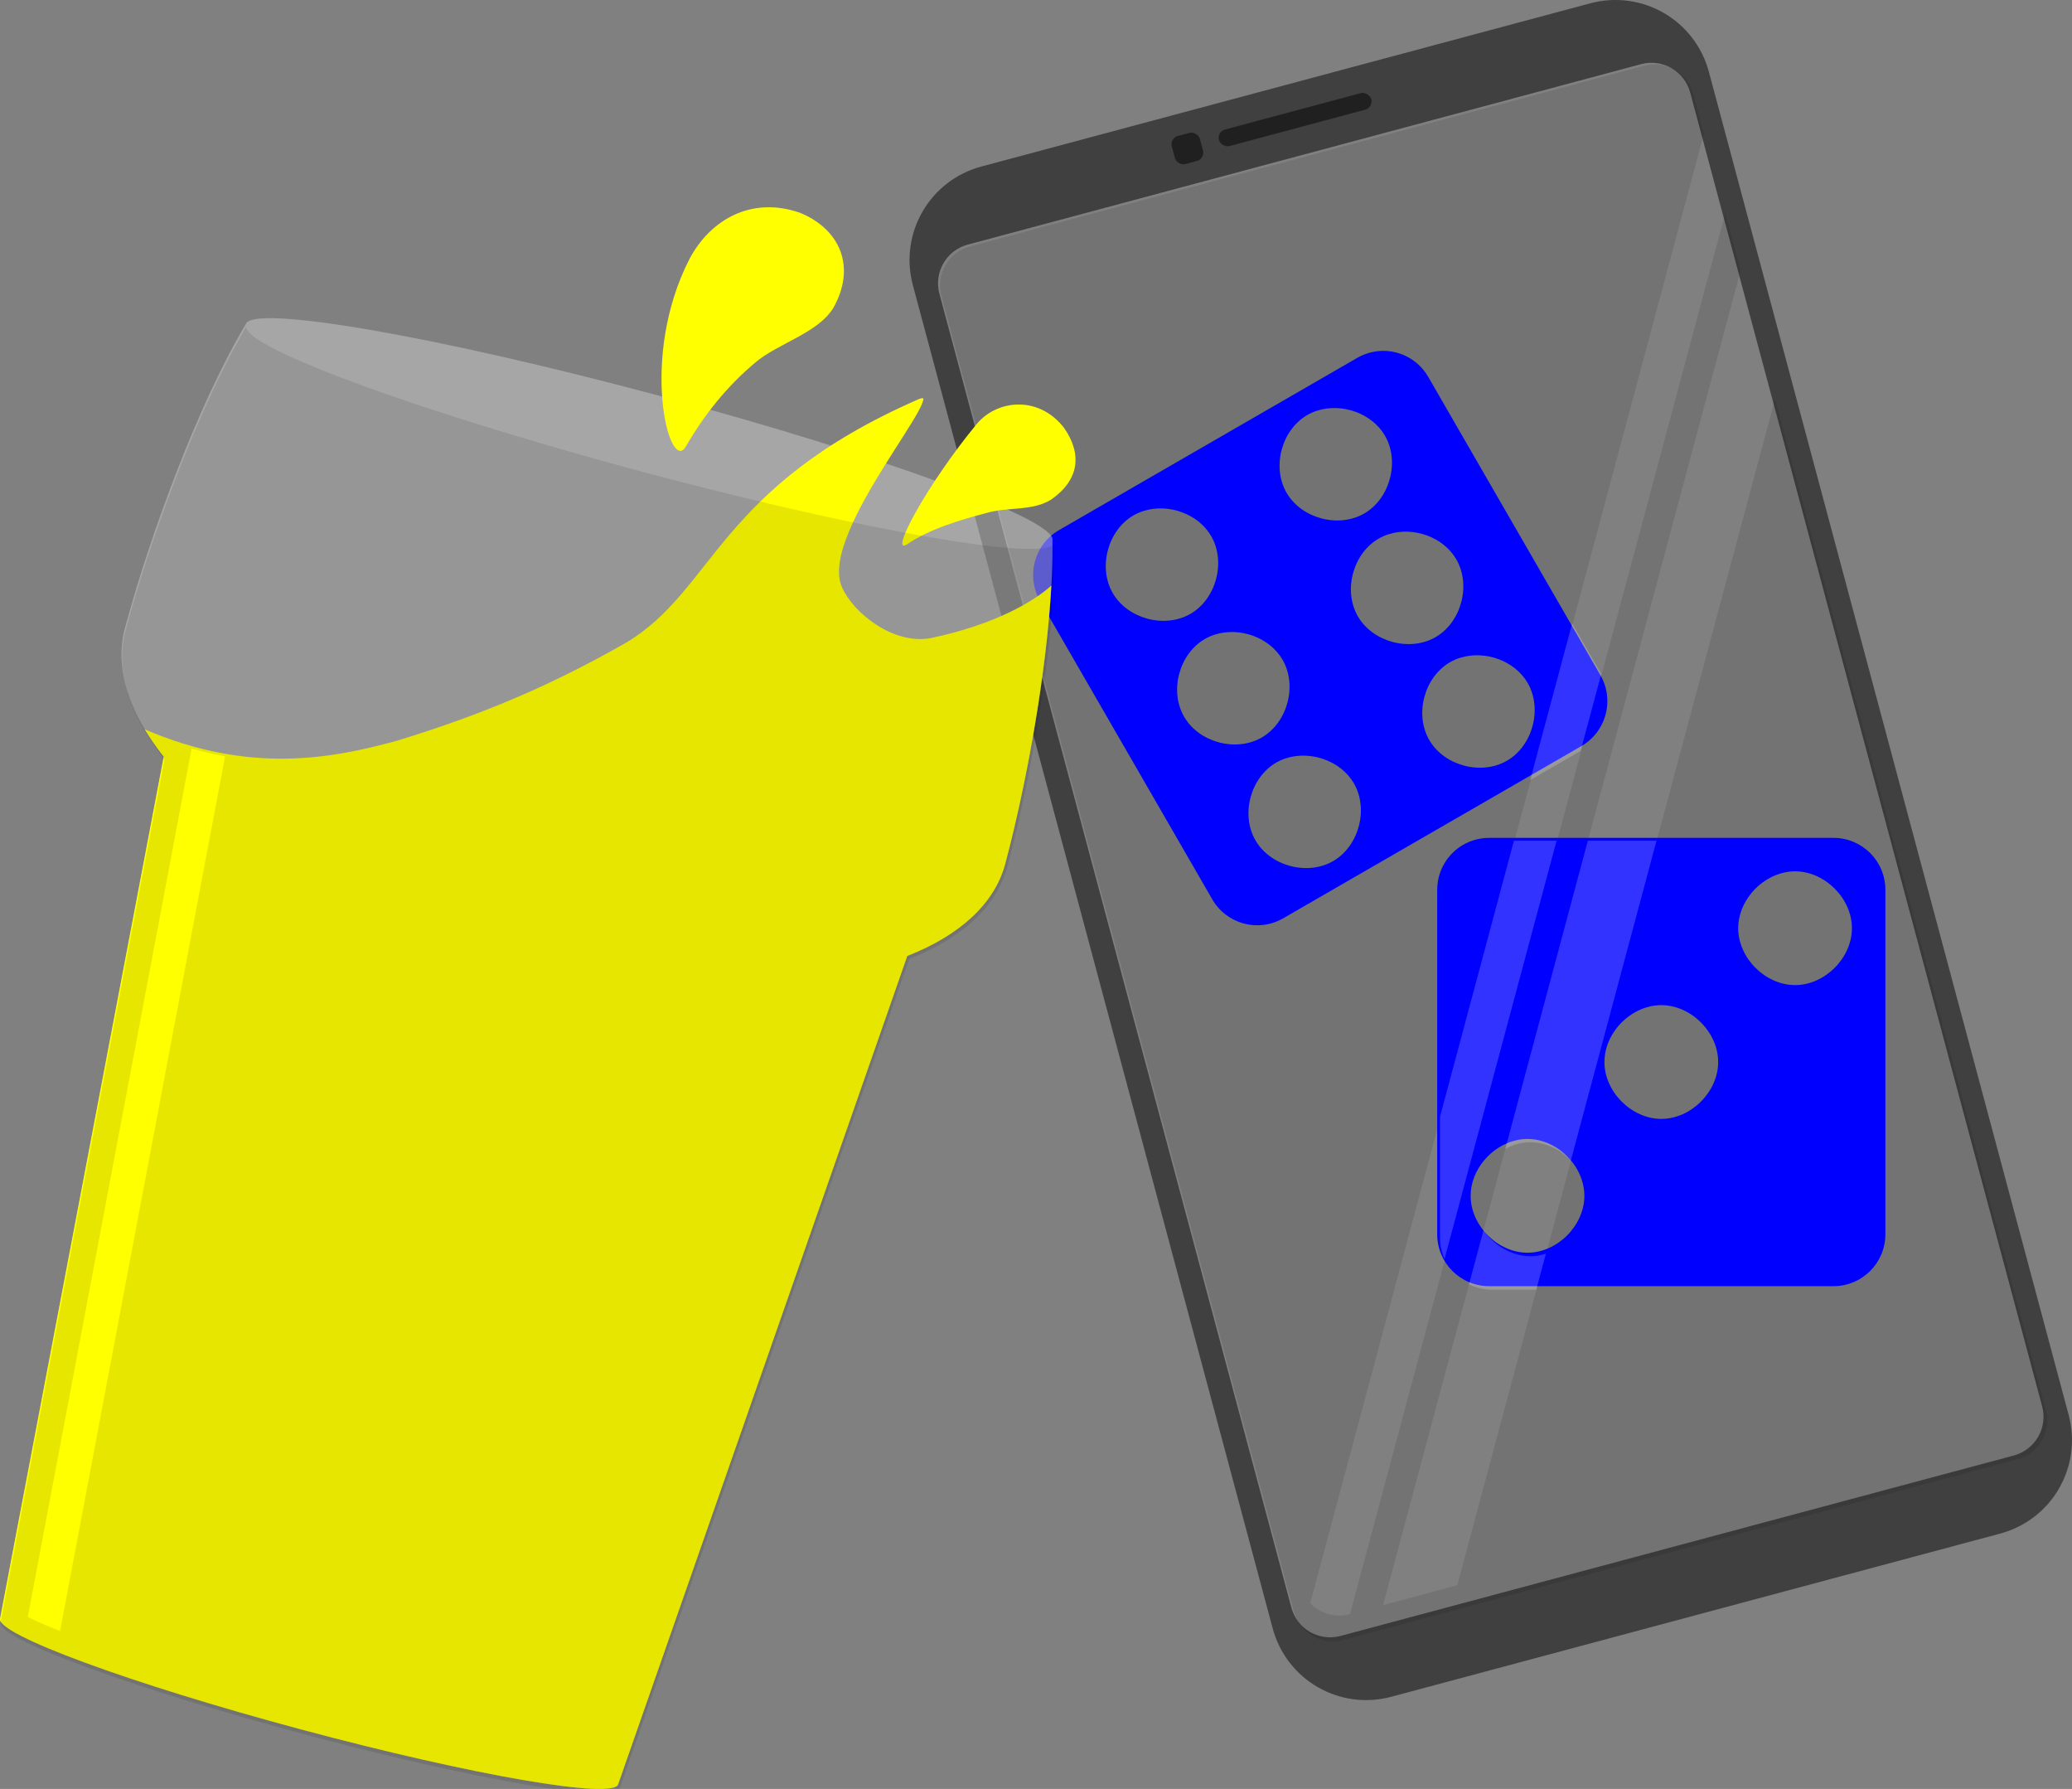 <?xml version="1.0" encoding="UTF-8" standalone="no"?>
<svg
   xmlns:dc="http://purl.org/dc/elements/1.1/"
   xmlns:cc="http://creativecommons.org/ns#"
   xmlns:rdf="http://www.w3.org/1999/02/22-rdf-syntax-ns#"
   xmlns:svg="http://www.w3.org/2000/svg"
   xmlns="http://www.w3.org/2000/svg"
   xmlns:sodipodi="http://sodipodi.sourceforge.net/DTD/sodipodi-0.dtd"
   xmlns:inkscape="http://www.inkscape.org/namespaces/inkscape"
   width="169.637mm"
   height="146.425mm"
   viewBox="0 0 169.637 146.425"
   version="1.1"
   id="svg1581"
   inkscape:version="1.0.1 (3bc2e813f5, 2020-09-07)"
   sodipodi:docname="logo_glanzend.svg">
  <rect x="0" y="0" width="169.637" height="146.425" fill="#808080" stroke="none"/>
  <defs
     id="defs1575" />
  <sodipodi:namedview
     id="base"
     pagecolor="#ffffff"
     bordercolor="#666666"
     borderopacity="1.0"
     inkscape:pageopacity="0.0"
     inkscape:pageshadow="2"
     inkscape:zoom="1"
     inkscape:cx="270.25647"
     inkscape:cy="277.52347"
     inkscape:document-units="mm"
     inkscape:current-layer="layer3"
     inkscape:document-rotation="0"
     showgrid="false"
     inkscape:object-nodes="false"
     inkscape:window-width="1920"
     inkscape:window-height="1017"
     inkscape:window-x="-8"
     inkscape:window-y="-8"
     inkscape:window-maximized="1"
     fit-margin-top="0"
     fit-margin-left="0"
     fit-margin-right="0"
     fit-margin-bottom="0" />
  <g
     inkscape:label="Telefoon"
     inkscape:groupmode="layer"
     id="layer1"
     transform="translate(-26.153,-78.59)">
    <path
       id="rect1474"
       style="opacity:0.5;fill:#000000;stroke-width:0.311"
       d="m 106.506,92.218 c -4.248,1.138 -6.751,5.474 -5.613,9.721 l 29.452,109.918 c 1.138,4.248 5.474,6.751 9.721,5.613 l 49.836,-13.353 c 4.248,-1.138 6.751,-5.474 5.613,-9.721 L 166.063,84.477 c -1.138,-4.248 -5.474,-6.751 -9.721,-5.613 z m -1.117,6.392 55.116,-14.768 c 1.759,-0.471 3.556,0.566 4.027,2.325 l 28.813,107.531 c 0.471,1.759 -0.566,3.556 -2.325,4.027 l -55.116,14.768 c -1.759,0.471 -3.556,-0.566 -4.027,-2.325 l -28.813,-107.531 c -0.471,-1.759 0.566,-3.556 2.325,-4.027 z"
       sodipodi:nodetypes="ssssssssssssssssss" />
    <rect
       style="opacity:0.5;fill:#000000;stroke-width:0.265"
       id="rect1481"
       width="12.909"
       height="1.403"
       x="98.352"
       y="118.878"
       ry="0.702"
       transform="rotate(-15)" />
    <rect
       style="opacity:0.5;fill:#000000;stroke-width:0.265"
       id="rect1483"
       width="2.381"
       height="2.381"
       x="94.487"
       y="118.389"
       ry="0.702"
       transform="rotate(-15)" />
    <path
       id="rect1567"
       style="opacity:0.1;fill:#000000;stroke-width:1"
       d="m 609.432,316.457 c -0.926,0.033 -1.864,0.171 -2.799,0.422 l -208.312,55.818 c -6.65,1.782 -10.569,8.571 -8.787,15.221 l 108.898,406.414 c 1.782,6.65 8.571,10.571 15.221,8.789 l 208.312,-55.818 c 6.65,-1.782 10.569,-8.571 8.787,-15.221 l -83.668,-312.248 -98.168,366.373 -8.727,2.338 v 0.002 l -5.469,1.465 -8.727,2.338 110.453,-412.215 -4.744,-17.707 -115.932,432.664 -0.119,0.029 c -4.535,1.215 -9.132,-0.225 -12.164,-3.371 l 121.627,-453.908 -3.262,-12.174 c -1.448,-5.403 -6.202,-9.004 -11.5,-9.209 -0.306,-0.012 -0.613,-0.013 -0.922,-0.002 z"
       transform="scale(0.265)" />
    <path
       id="rect1488"
       style="opacity:1;fill:#0000ff;stroke-width:0.365"
       d="m 138.466,107.413 c -0.408,0.093 -0.811,0.248 -1.193,0.468 l -24.408,14.093 c -2.041,1.178 -2.735,3.771 -1.557,5.812 l 14.092,24.409 c 1.178,2.041 3.771,2.735 5.812,1.557 l 24.409,-14.092 c 2.041,-1.178 2.735,-3.771 1.557,-5.812 l -14.092,-24.409 c -0.957,-1.658 -2.848,-2.428 -4.618,-2.026 z m -4.451,4.782 c 2.011,-0.633 4.466,0.22 5.532,2.068 1.218,2.111 0.405,5.141 -1.706,6.359 -2.11,1.217 -5.139,0.406 -6.358,-1.703 -1.219,-2.11 -0.408,-5.141 1.702,-6.361 0.264,-0.152 0.542,-0.273 0.83,-0.364 z m -14.229,8.215 c 2.011,-0.633 4.466,0.22 5.532,2.068 1.218,2.111 0.405,5.141 -1.706,6.359 -2.11,1.217 -5.139,0.405 -6.358,-1.704 -1.219,-2.11 -0.407,-5.141 1.703,-6.36 0.264,-0.153 0.542,-0.273 0.829,-0.363 z m 20.07,1.903 c 2.011,-0.633 4.466,0.22 5.532,2.068 1.218,2.111 0.405,5.142 -1.706,6.36 -2.11,1.217 -5.139,0.405 -6.358,-1.704 -1.219,-2.11 -0.408,-5.141 1.702,-6.36 0.264,-0.152 0.542,-0.274 0.83,-0.364 z m -14.228,8.215 c 2.011,-0.633 4.466,0.22 5.532,2.068 1.218,2.111 0.405,5.142 -1.706,6.36 -2.11,1.217 -5.139,0.405 -6.358,-1.704 -1.219,-2.11 -0.408,-5.141 1.702,-6.36 0.264,-0.153 0.542,-0.274 0.83,-0.364 z m 20.07,1.903 c 2.011,-0.633 4.466,0.22 5.532,2.068 1.218,2.111 0.405,5.142 -1.706,6.36 -2.11,1.217 -5.139,0.405 -6.358,-1.704 -1.219,-2.11 -0.408,-5.141 1.702,-6.361 0.264,-0.152 0.542,-0.273 0.83,-0.364 z m -14.228,8.215 c 2.011,-0.633 4.466,0.22 5.532,2.068 1.218,2.111 0.405,5.142 -1.706,6.36 -2.11,1.217 -5.14,0.404 -6.359,-1.705 -1.219,-2.11 -0.407,-5.141 1.703,-6.36 0.264,-0.152 0.542,-0.273 0.83,-0.364 z m 15.336,6.715 c -1.734,0.537 -2.987,2.149 -2.987,4.064 l 5e-5,28.185 c 0,2.357 1.897,4.254 4.254,4.254 l 28.185,4.5e-4 c 2.357,-10e-6 4.254,-1.898 4.254,-4.255 l -4e-5,-28.185 c 0,-2.357 -1.897,-4.254 -4.254,-4.254 l -28.185,5e-5 c -0.442,10e-6 -0.868,0.067 -1.268,0.19 z m 25.414,2.647 c 0.294,-0.065 0.596,-0.1 0.9,-0.1 2.437,0.001 4.655,2.22 4.654,4.658 -9.9e-4,2.436 -2.219,4.653 -4.654,4.654 -2.437,8.8e-4 -4.656,-2.217 -4.657,-4.654 -7.9e-4,-2.134 1.698,-4.1 3.757,-4.557 z m -10.953,10.953 c 0.294,-0.065 0.596,-0.1 0.9,-0.1 2.437,0.001 4.656,2.22 4.655,4.657 -9.9e-4,2.436 -2.219,4.653 -4.654,4.654 -2.437,9e-4 -4.656,-2.217 -4.658,-4.654 -7.7e-4,-2.134 1.698,-4.1 3.757,-4.557 z m -10.953,10.953 c 0.294,-0.065 0.596,-0.1 0.9,-0.1 2.437,9.9e-4 4.655,2.22 4.654,4.657 -0.001,2.436 -2.219,4.653 -4.654,4.655 -2.437,8.6e-4 -4.656,-2.218 -4.657,-4.655 -7.8e-4,-2.134 1.698,-4.1 3.757,-4.557 z" />
    <path
       id="path2313"
       style="opacity:0.2;fill:#ffffff;stroke-width:1.38"
       d="m 584.395,489.146 -12.957,48.357 15.588,-9 6.369,-23.77 z m -17.977,67.088 -22.846,85.264 v 37.34 c 0,2.35 0.51,4.572 1.408,6.58 L 579.596,556.234 Z m 22.832,0 -25.498,95.154 c 1.379,-0.735 2.843,-1.297 4.363,-1.635 1.111,-0.247 2.252,-0.376 3.404,-0.375 0.271,1.1e-4 0.538,0.026 0.807,0.041 l -0.002,0.004 c 1.075,0.057 2.133,0.231 3.166,0.5 0.042,0.011 0.085,0.018 0.127,0.029 0.483,0.13 0.958,0.285 1.428,0.457 0.044,0.016 0.09,0.028 0.135,0.045 2.565,0.964 4.91,2.541 6.83,4.533 l 26.461,-98.754 h -8.045 z m -32.232,120.293 -4.482,16.725 c 2.145,1.057 4.554,1.666 7.115,1.666 h 5.615 8.045 l 2.977,-11.107 c -1.537,0.484 -3.139,0.761 -4.77,0.762 -1.235,4.3e-4 -2.452,-0.159 -3.639,-0.443 -0.37,-0.088 -0.737,-0.191 -1.1,-0.305 -0.14,-0.044 -0.281,-0.081 -0.42,-0.129 -0.409,-0.14 -0.811,-0.302 -1.209,-0.473 -0.176,-0.075 -0.351,-0.153 -0.525,-0.234 -3.036,-1.417 -5.699,-3.689 -7.607,-6.461 z"
       transform="scale(0.265)" />
  </g>
  <g
     inkscape:groupmode="layer"
     id="layer3"
     inkscape:label="bier"
     transform="translate(-26.153,-78.59)">
    <path
       id="path875"
       style="opacity:0;fill:#000000;fill-rule:evenodd;stroke-width:1"
       d="m 80.825,107.192 c -8.689,-2.321 -17.37,-4.298 -23.755,-5.396 -3.192,-0.549 -5.798,-0.891 -7.831,-0.982 -1.017,-0.045 -1.867,-0.05 -2.827,0.114 -0.48,0.082 -0.998,0.184 -1.697,0.552 -0.699,0.369 -1.769,1.223 -2.154,2.65 l 0.413,-0.975 c -4.201,7.015 -8.125,17.767 -10.262,25.69 -9.47e-4,0.004 -0.002,0.008 -0.003,0.011 -0.012,0.043 -0.025,0.085 -0.036,0.128 a 3.844,3.844 0 0 0 -0.005,0.017 c -1.101,4.11 0.205,8.444 2.825,12.331 l -13.109,69.028 0.062,-0.27 c -0.376,1.412 0.124,2.663 0.529,3.302 0.404,0.639 0.773,0.953 1.106,1.229 0.667,0.55 1.275,0.89 2.004,1.267 1.458,0.755 3.356,1.538 5.726,2.41 4.74,1.743 11.328,3.773 18.04,5.572 6.711,1.798 13.432,3.334 18.409,4.195 2.488,0.43 4.524,0.701 6.163,0.776 0.82,0.038 1.517,0.048 2.369,-0.095 0.426,-0.072 0.903,-0.16 1.573,-0.511 0.67,-0.351 1.728,-1.184 2.109,-2.595 l -0.081,0.265 23.161,-66.334 c 4.212,-2.057 7.511,-5.157 8.612,-9.267 0.04,-0.148 0.049,-0.191 0.033,-0.133 l 5.1e-4,-0.002 c 5.1e-4,-0.002 0.002,-0.005 0.002,-0.008 a 3.844,3.844 0 0 0 6.5e-4,-0.004 c 2.112,-7.931 4.091,-19.211 3.961,-27.391 l -0.129,1.049 c 0.381,-1.435 -0.125,-2.712 -0.548,-3.38 -0.423,-0.668 -0.821,-1.017 -1.197,-1.328 -0.753,-0.622 -1.5,-1.044 -2.411,-1.515 -1.822,-0.943 -4.271,-1.958 -7.338,-3.086 -6.134,-2.256 -14.711,-4.9 -23.443,-7.24 -0.09,-0.024 -0.181,-0.049 -0.272,-0.073 z" />
    <path
       id="path884"
       style="opacity:0.5;fill:#cccccc;fill-rule:evenodd;stroke-width:0.265"
       d="m 79.832,110.905 c -18.136,-4.845 -33.117,-7.423 -33.559,-5.775 -3.831,6.397 -7.804,17.128 -9.853,24.724 -0.013,0.047 -0.026,0.094 -0.039,0.141 -0.856,3.197 0.246,6.848 3.178,10.528 l -13.399,70.552 c -0.34,1.27 10.711,5.335 24.685,9.08 13.973,3.744 25.577,5.75 25.918,4.479 l 23.672,-67.799 c 4.38,-1.721 7.16,-4.332 8.016,-7.529 0.012,-0.044 0.023,-0.091 0.035,-0.135 l 0.001,-0.006 c 2.024,-7.603 3.949,-18.884 3.83,-26.34 0.443,-1.658 -13.981,-6.964 -32.218,-11.85 l -0.268,-0.072 z m -1.921,5.92 0.58,0.156 -0.29,-0.078 z"
       sodipodi:nodetypes="scccccsccssscscscccc" />
    <ellipse
       style="opacity:0;fill:#ff0000;fill-rule:evenodd;stroke-width:0.345"
       id="ellipse853"
       cx="106.093"
       cy="89.572"
       rx="34.188"
       ry="3.108"
       transform="rotate(15)" />
    <path
       style="opacity:1;fill:#ffff00;fill-rule:evenodd;stroke-width:0.265"
       d="m 101.703,111.182 c -0.055,-0.007 -0.196,0.019 -0.397,0.106 -8.212,3.598 -12.368,7.485 -15.382,11.017 -3.013,3.532 -4.885,6.726 -8.517,8.892 l -0.003,10e-4 c -5.857,3.334 -11.386,5.77 -18.772,8.026 l -0.002,-4.2e-4 -0.003,10e-4 c -5.359,1.473 -12.092,2.737 -20.626,-0.939 0.444,0.742 0.96,1.488 1.556,2.236 l -13.398,70.552 c -0.34,1.27 10.711,5.335 24.685,9.08 13.973,3.744 25.577,5.75 25.918,4.479 l 23.672,-67.799 c 4.38,-1.721 7.16,-4.332 8.016,-7.529 0.012,-0.044 0.023,-0.091 0.035,-0.135 l 0.001,-0.006 c 1.712,-6.432 3.349,-15.489 3.741,-22.643 -1.444,1.299 -4.6,3.185 -9.855,4.294 l -0.002,-5.3e-4 -5.1e-4,0.002 c -1.549,0.288 -3.131,-0.23 -4.442,-1.073 -1.31,-0.843 -2.355,-2.009 -2.832,-3.068 -0.529,-1.173 -0.168,-2.813 0.573,-4.597 0.741,-1.784 1.876,-3.719 2.967,-5.467 1.091,-1.748 2.138,-3.311 2.696,-4.334 0.139,-0.256 0.249,-0.478 0.319,-0.656 0.07,-0.179 0.098,-0.32 0.093,-0.386 -0.002,-0.033 -0.01,-0.043 -0.012,-0.045 -0.002,-0.003 -0.004,-0.007 -0.031,-0.011 z"
       id="path903" />
    <path
       style="fill:#ffff00;fill-opacity:1;stroke:none;stroke-width:0.193px;stroke-linecap:butt;stroke-linejoin:miter;stroke-opacity:1"
       d="m 100.441,123.129 c 1.793,-1.239 4.423,-2.016 6.589,-2.581 1.694,-0.467 3.703,-0.121 5.203,-1.081 2.277,-1.602 2.532,-3.7 1.039,-5.852 -2.085,-2.681 -5.469,-2.312 -7.135,-0.343 -4.133,5.011 -7.271,10.895 -5.697,9.857 z"
       id="path2270"
       sodipodi:nodetypes="cccccc" />
    <path
       id="path833"
       style="opacity:0.1;fill:#000000;fill-rule:evenodd;stroke-width:1"
       d="m 174.885,397.342 c -0.001,0.005 -0.003,0.009 -0.004,0.014 0.002,-0.004 0.005,-0.008 0.008,-0.012 z m -0.004,0.014 c -14.476,24.179 -29.489,64.729 -37.23,93.436 a 141,66 15 0 0 -0.146,0.533 141,66 15 0 0 12.012,39.789 L 98.875,797.768 a 99,9 15 0 0 93.297,34.316 99,9 15 0 0 97.955,16.93 l 89.471,-256.248 a 141,66 15 0 0 30.297,-28.455 c 0.044,-0.165 0.089,-0.342 0.133,-0.508 a 141,66 15 0 0 0.004,-0.023 c 7.651,-28.737 14.926,-71.372 14.477,-99.553 -0.008,0.034 -0.02,0.066 -0.031,0.098 -0.011,0.03 -0.03,0.064 -0.041,0.096 -0.015,0.03 -0.035,0.063 -0.053,0.094 -0.015,0.03 -0.039,0.062 -0.06,0.092 -0.019,0.026 -0.045,0.057 -0.07,0.086 -0.023,0.03 -0.05,0.058 -0.078,0.086 -0.026,0.026 -0.059,0.057 -0.09,0.084 -0.03,0.026 -0.063,0.053 -0.098,0.08 -0.034,0.026 -0.07,0.051 -0.107,0.076 -0.038,0.026 -0.08,0.051 -0.121,0.076 -0.04,0.023 -0.082,0.047 -0.125,0.07 -0.044,0.023 -0.091,0.047 -0.139,0.07 -0.047,0.023 -0.094,0.046 -0.145,0.066 -0.051,0.023 -0.104,0.044 -0.158,0.066 -0.054,0.023 -0.109,0.04 -0.166,0.06 -0.056,0.019 -0.114,0.041 -0.174,0.06 -0.06,0.019 -0.12,0.037 -0.184,0.055 -0.063,0.019 -0.129,0.036 -0.195,0.057 -0.067,0.019 -0.133,0.033 -0.203,0.051 -0.07,0.015 -0.14,0.034 -0.213,0.049 -0.073,0.015 -0.147,0.031 -0.223,0.047 -0.076,0.015 -0.154,0.03 -0.232,0.043 -0.079,0.015 -0.158,0.027 -0.24,0.041 -0.082,0.015 -0.167,0.026 -0.252,0.037 -0.085,0.011 -0.171,0.022 -0.26,0.033 -0.088,0.011 -0.178,0.024 -0.27,0.031 -0.091,0.011 -0.185,0.018 -0.279,0.029 -0.095,0.011 -0.19,0.02 -0.287,0.027 -0.097,0.008 -0.196,0.014 -0.297,0.021 -0.101,0.008 -0.203,0.016 -0.307,0.023 -0.104,0.008 -0.209,0.012 -0.316,0.019 -0.107,0.008 -0.213,0.01 -0.322,0.014 -0.111,0.002 -0.223,0.008 -0.336,0.016 -0.113,0.002 -0.226,0.008 -0.342,0.012 -0.116,0.003 -0.234,0.008 -0.354,0.008 -0.12,0.003 -0.24,0.002 -0.363,0.004 -0.122,0.003 -0.243,0.002 -0.367,0.002 -0.125,0.003 -0.253,-0.002 -0.381,-0.002 -0.129,-1.5e-4 -0.257,-3.2e-4 -0.389,-0.004 -0.13,-0.004 -0.263,-0.002 -0.396,-0.006 -0.134,3.8e-4 -0.269,-0.003 -0.406,-0.008 -0.136,-0.003 -0.276,-0.008 -0.416,-0.012 -0.139,-0.008 -0.281,-0.008 -0.424,-0.016 -0.143,-0.008 -0.289,-0.012 -0.436,-0.019 -0.145,-0.008 -0.293,-0.01 -0.441,-0.018 -0.149,-0.008 -0.299,-0.016 -0.451,-0.023 -0.151,-0.008 -0.303,-0.014 -0.457,-0.025 -0.155,-0.011 -0.311,-0.02 -0.469,-0.027 -0.158,-0.011 -0.316,-0.018 -0.477,-0.029 -0.161,-0.011 -0.323,-0.024 -0.486,-0.035 -0.163,-0.011 -0.328,-0.022 -0.494,-0.037 -0.166,-0.011 -0.335,-0.028 -0.504,-0.039 -0.169,-0.015 -0.338,-0.026 -0.51,-0.041 -0.172,-0.015 -0.345,-0.029 -0.52,-0.043 -0.174,-0.015 -0.35,-0.031 -0.527,-0.047 -0.177,-0.015 -0.357,-0.034 -0.537,-0.049 -0.181,-0.019 -0.364,-0.034 -0.547,-0.053 -0.183,-0.019 -0.367,-0.039 -0.553,-0.057 -0.186,-0.019 -0.372,-0.037 -0.561,-0.057 -0.189,-0.019 -0.379,-0.038 -0.57,-0.059 -0.191,-0.019 -0.384,-0.042 -0.578,-0.062 -0.194,-0.019 -0.39,-0.043 -0.586,-0.064 -0.197,-0.023 -0.394,-0.045 -0.594,-0.068 -0.2,-0.023 -0.401,-0.046 -0.604,-0.07 -0.202,-0.023 -0.405,-0.051 -0.609,-0.076 -0.205,-0.023 -0.411,-0.049 -0.619,-0.074 -0.207,-0.023 -0.417,-0.051 -0.627,-0.078 -0.21,-0.03 -0.422,-0.056 -0.635,-0.084 -0.213,-0.026 -0.426,-0.054 -0.641,-0.082 -0.215,-0.03 -0.432,-0.058 -0.65,-0.088 -0.217,-0.03 -0.436,-0.058 -0.656,-0.088 -0.22,-0.03 -0.443,-0.06 -0.666,-0.092 -0.223,-0.034 -0.447,-0.064 -0.672,-0.096 -0.226,-0.034 -0.453,-0.063 -0.682,-0.096 -0.228,-0.034 -0.457,-0.066 -0.688,-0.1 -0.23,-0.034 -0.461,-0.068 -0.693,-0.104 -0.233,-0.034 -0.469,-0.068 -0.705,-0.104 l -0.709,-0.107 -0.719,-0.111 -0.725,-0.111 -0.73,-0.115 -0.74,-0.117 -0.746,-0.121 -0.752,-0.121 -0.76,-0.127 -0.768,-0.127 -0.773,-0.131 -0.779,-0.131 -0.789,-0.135 -0.793,-0.139 -0.801,-0.139 -0.807,-0.143 -0.812,-0.145 -0.82,-0.146 -0.828,-0.15 -0.832,-0.152 -0.838,-0.152 -0.846,-0.156 -0.85,-0.158 -0.859,-0.162 -0.861,-0.162 -0.871,-0.166 -0.875,-0.166 -0.879,-0.172 -0.887,-0.172 -0.891,-0.176 -0.898,-0.178 -0.902,-0.178 -0.908,-0.182 -0.914,-0.184 -0.92,-0.188 -0.924,-0.188 -0.928,-0.189 -0.936,-0.193 -0.939,-0.195 -0.943,-0.195 -0.951,-0.197 -0.955,-0.201 -0.959,-0.203 -0.961,-0.205 -0.969,-0.207 -0.973,-0.211 -0.977,-0.211 -0.98,-0.213 -0.984,-0.215 -0.99,-0.217 -0.992,-0.217 -1,-0.221 -1,-0.225 -1.006,-0.223 -1.01,-0.229 -1.012,-0.227 -1.018,-0.23 -1.02,-0.232 -1.023,-0.234 -1.027,-0.234 -1.031,-0.236 -1.033,-0.238 -1.035,-0.242 -1.041,-0.244 -1.043,-0.244 -1.045,-0.244 -1.049,-0.25 -1.051,-0.25 -1.053,-0.252 -1.057,-0.252 -1.061,-0.252 -1.061,-0.254 -1.066,-0.258 -1.064,-0.258 -1.068,-0.258 -1.072,-0.26 -1.07,-0.266 -1.076,-0.264 -1.076,-0.266 -1.078,-0.27 -1.08,-0.266 -1.082,-0.27 -1.082,-0.27 -1.086,-0.271 -1.086,-0.271 -1.086,-0.275 -1.088,-0.277 -1.09,-0.275 -1.09,-0.275 -1.092,-0.281 -1.094,-0.281 -1.092,-0.281 -1.096,-0.281 -1.094,-0.285 -1.094,-0.287 -1.094,-0.285 -1.098,-0.285 -1.094,-0.289 -1.098,-0.291 -1.096,-0.289 -1.096,-0.291 -1.098,-0.293 -1.01,-0.27 -1.098,-0.295 -1.096,-0.295 -1.092,-0.295 -1.096,-0.297 -1.094,-0.297 -1.092,-0.301 -1.092,-0.301 -1.094,-0.301 -1.09,-0.301 -1.09,-0.299 -1.088,-0.303 -1.088,-0.305 -1.086,-0.303 -1.084,-0.305 -1.084,-0.303 -1.08,-0.305 -1.082,-0.307 -1.078,-0.305 -1.076,-0.307 -1.074,-0.309 -1.074,-0.307 -1.07,-0.307 -1.07,-0.307 -1.066,-0.309 -1.064,-0.309 -1.062,-0.309 -1.061,-0.309 -1.057,-0.311 -1.057,-0.311 -1.051,-0.309 -1.049,-0.309 -1.049,-0.309 -1.045,-0.311 -1.039,-0.311 -1.039,-0.311 -1.035,-0.309 -1.031,-0.311 -1.027,-0.311 -1.023,-0.311 -1.023,-0.309 -1.018,-0.312 -1.016,-0.307 -1.01,-0.311 -1.008,-0.309 -1.002,-0.311 -1,-0.309 -0.994,-0.311 -0.99,-0.307 -0.988,-0.311 -0.982,-0.307 -0.977,-0.309 -0.975,-0.309 -0.971,-0.307 -0.965,-0.307 -0.959,-0.307 -0.957,-0.305 -0.949,-0.307 -0.947,-0.305 -0.941,-0.305 -0.938,-0.303 -0.93,-0.305 -0.928,-0.303 -0.918,-0.303 -0.916,-0.303 -0.91,-0.299 -0.906,-0.303 -0.898,-0.299 -0.895,-0.299 -0.889,-0.299 -0.883,-0.299 -0.877,-0.297 -0.871,-0.295 -0.865,-0.297 -0.859,-0.293 -0.854,-0.293 -0.848,-0.293 -0.842,-0.293 -0.834,-0.291 -0.83,-0.291 -0.822,-0.289 -0.814,-0.287 -0.811,-0.285 -0.803,-0.287 -0.795,-0.285 -0.791,-0.283 -0.783,-0.283 -0.775,-0.281 -0.77,-0.281 -0.764,-0.279 -0.756,-0.277 -0.748,-0.277 -0.742,-0.275 -0.734,-0.273 -0.727,-0.271 -0.723,-0.273 -0.711,-0.271 -0.705,-0.268 -0.697,-0.268 -0.691,-0.266 -0.684,-0.268 -0.676,-0.264 -0.668,-0.262 c -0.221,-0.086 -0.441,-0.173 -0.66,-0.26 -0.219,-0.086 -0.436,-0.173 -0.652,-0.26 -0.216,-0.085 -0.431,-0.172 -0.645,-0.258 -0.214,-0.085 -0.426,-0.171 -0.637,-0.256 -0.211,-0.084 -0.42,-0.17 -0.629,-0.254 -0.209,-0.084 -0.417,-0.168 -0.623,-0.252 -0.206,-0.083 -0.41,-0.168 -0.613,-0.252 -0.203,-0.082 -0.405,-0.166 -0.605,-0.248 -0.2,-0.085 -0.398,-0.167 -0.596,-0.25 -0.197,-0.084 -0.395,-0.164 -0.59,-0.246 -0.195,-0.084 -0.388,-0.163 -0.58,-0.244 -0.192,-0.083 -0.384,-0.164 -0.574,-0.244 -0.189,-0.082 -0.378,-0.162 -0.564,-0.242 -0.187,-0.081 -0.373,-0.16 -0.557,-0.24 -0.184,-0.081 -0.367,-0.159 -0.549,-0.238 -0.181,-0.08 -0.361,-0.156 -0.539,-0.234 -0.178,-0.079 -0.355,-0.157 -0.531,-0.234 -0.175,-0.078 -0.351,-0.155 -0.523,-0.232 -0.173,-0.077 -0.344,-0.154 -0.514,-0.23 -0.17,-0.077 -0.34,-0.154 -0.508,-0.23 -0.167,-0.076 -0.332,-0.151 -0.496,-0.227 -0.164,-0.075 -0.327,-0.152 -0.488,-0.227 -0.161,-0.074 -0.322,-0.149 -0.48,-0.223 -0.159,-0.074 -0.315,-0.149 -0.471,-0.223 -0.156,-0.073 -0.31,-0.146 -0.463,-0.219 -0.153,-0.072 -0.303,-0.145 -0.453,-0.217 -0.15,-0.071 -0.298,-0.145 -0.445,-0.217 -0.147,-0.071 -0.294,-0.142 -0.438,-0.213 -0.145,-0.07 -0.286,-0.143 -0.428,-0.213 -0.141,-0.069 -0.282,-0.139 -0.42,-0.209 -0.138,-0.068 -0.273,-0.14 -0.408,-0.209 -0.135,-0.068 -0.269,-0.137 -0.4,-0.205 -0.133,-0.067 -0.263,-0.136 -0.393,-0.203 -0.129,-0.066 -0.257,-0.134 -0.383,-0.201 -0.126,-0.069 -0.252,-0.134 -0.375,-0.201 -0.123,-0.064 -0.244,-0.132 -0.363,-0.197 -0.121,-0.064 -0.238,-0.129 -0.355,-0.193 -0.117,-0.067 -0.234,-0.131 -0.348,-0.195 -0.113,-0.066 -0.225,-0.128 -0.336,-0.191 -0.111,-0.065 -0.222,-0.127 -0.33,-0.189 -0.107,-0.064 -0.214,-0.123 -0.318,-0.186 -0.105,-0.063 -0.209,-0.123 -0.311,-0.184 -0.102,-0.062 -0.202,-0.123 -0.301,-0.184 -0.098,-0.062 -0.195,-0.12 -0.291,-0.18 -0.095,-0.061 -0.189,-0.121 -0.281,-0.18 -0.092,-0.06 -0.184,-0.118 -0.273,-0.176 -0.089,-0.059 -0.176,-0.116 -0.262,-0.174 -0.086,-0.058 -0.172,-0.113 -0.256,-0.17 -0.083,-0.057 -0.164,-0.114 -0.244,-0.17 -0.08,-0.057 -0.159,-0.111 -0.236,-0.166 -0.076,-0.056 -0.151,-0.11 -0.225,-0.164 -0.074,-0.055 -0.146,-0.108 -0.217,-0.162 -0.07,-0.054 -0.14,-0.107 -0.207,-0.16 -0.068,-0.053 -0.133,-0.104 -0.197,-0.156 -0.065,-0.052 -0.128,-0.105 -0.189,-0.156 -0.061,-0.051 -0.12,-0.102 -0.178,-0.152 -0.058,-0.051 -0.115,-0.101 -0.17,-0.15 -0.054,-0.05 -0.107,-0.099 -0.158,-0.148 -0.052,-0.049 -0.102,-0.098 -0.15,-0.146 -0.048,-0.048 -0.096,-0.095 -0.141,-0.143 -0.046,-0.048 -0.09,-0.094 -0.133,-0.141 -0.042,-0.046 -0.081,-0.093 -0.119,-0.139 -0.039,-0.046 -0.077,-0.092 -0.113,-0.137 -0.035,-0.045 -0.069,-0.09 -0.102,-0.135 -0.033,-0.044 -0.064,-0.086 -0.094,-0.129 -0.029,-0.043 -0.056,-0.087 -0.082,-0.129 -0.026,-0.042 -0.051,-0.085 -0.074,-0.127 -0.023,-0.041 -0.043,-0.082 -0.062,-0.123 -0.02,-0.04 -0.038,-0.081 -0.055,-0.121 -0.017,-0.04 -0.032,-0.08 -0.045,-0.119 -0.014,-0.039 -0.025,-0.077 -0.035,-0.115 -0.01,-0.038 -0.019,-0.078 -0.025,-0.115 -0.007,-0.038 -0.014,-0.073 -0.018,-0.109 -0.004,-0.038 -0.004,-0.072 -0.004,-0.107 -0.001,-0.034 -3e-4,-0.073 0.002,-0.107 0.003,-0.034 0.007,-0.07 0.014,-0.104 0.004,-0.026 0.009,-0.052 0.016,-0.078 z m -16.992,130.404 c 3.537,1.009 6.982,1.795 10.342,2.396 l -50.982,270.191 c -3.901,-1.557 -7.241,-3.007 -9.977,-4.328 z"
       transform="scale(0.265)" />
  </g>
  <g
     inkscape:groupmode="layer"
     id="layer4"
     inkscape:label="druppels"
     transform="translate(-26.153,-78.59)">
    <path
       style="fill:#ffff00;fill-opacity:1;stroke:none;stroke-width:0.265px;stroke-linecap:butt;stroke-linejoin:miter;stroke-opacity:1"
       d="m 82.282,115.173 c 1.501,-2.587 3.341,-4.93 5.699,-6.9 1.829,-1.572 5.083,-2.383 6.383,-4.452 1.889,-3.321 0.627,-6.432 -2.694,-7.807 -4.044,-1.421 -7.396,0.625 -9.056,3.751 -4.158,8.07 -1.678,17.618 -0.332,15.408 z"
       id="path2268"
       sodipodi:nodetypes="cccccc" />
  </g>
</svg>
